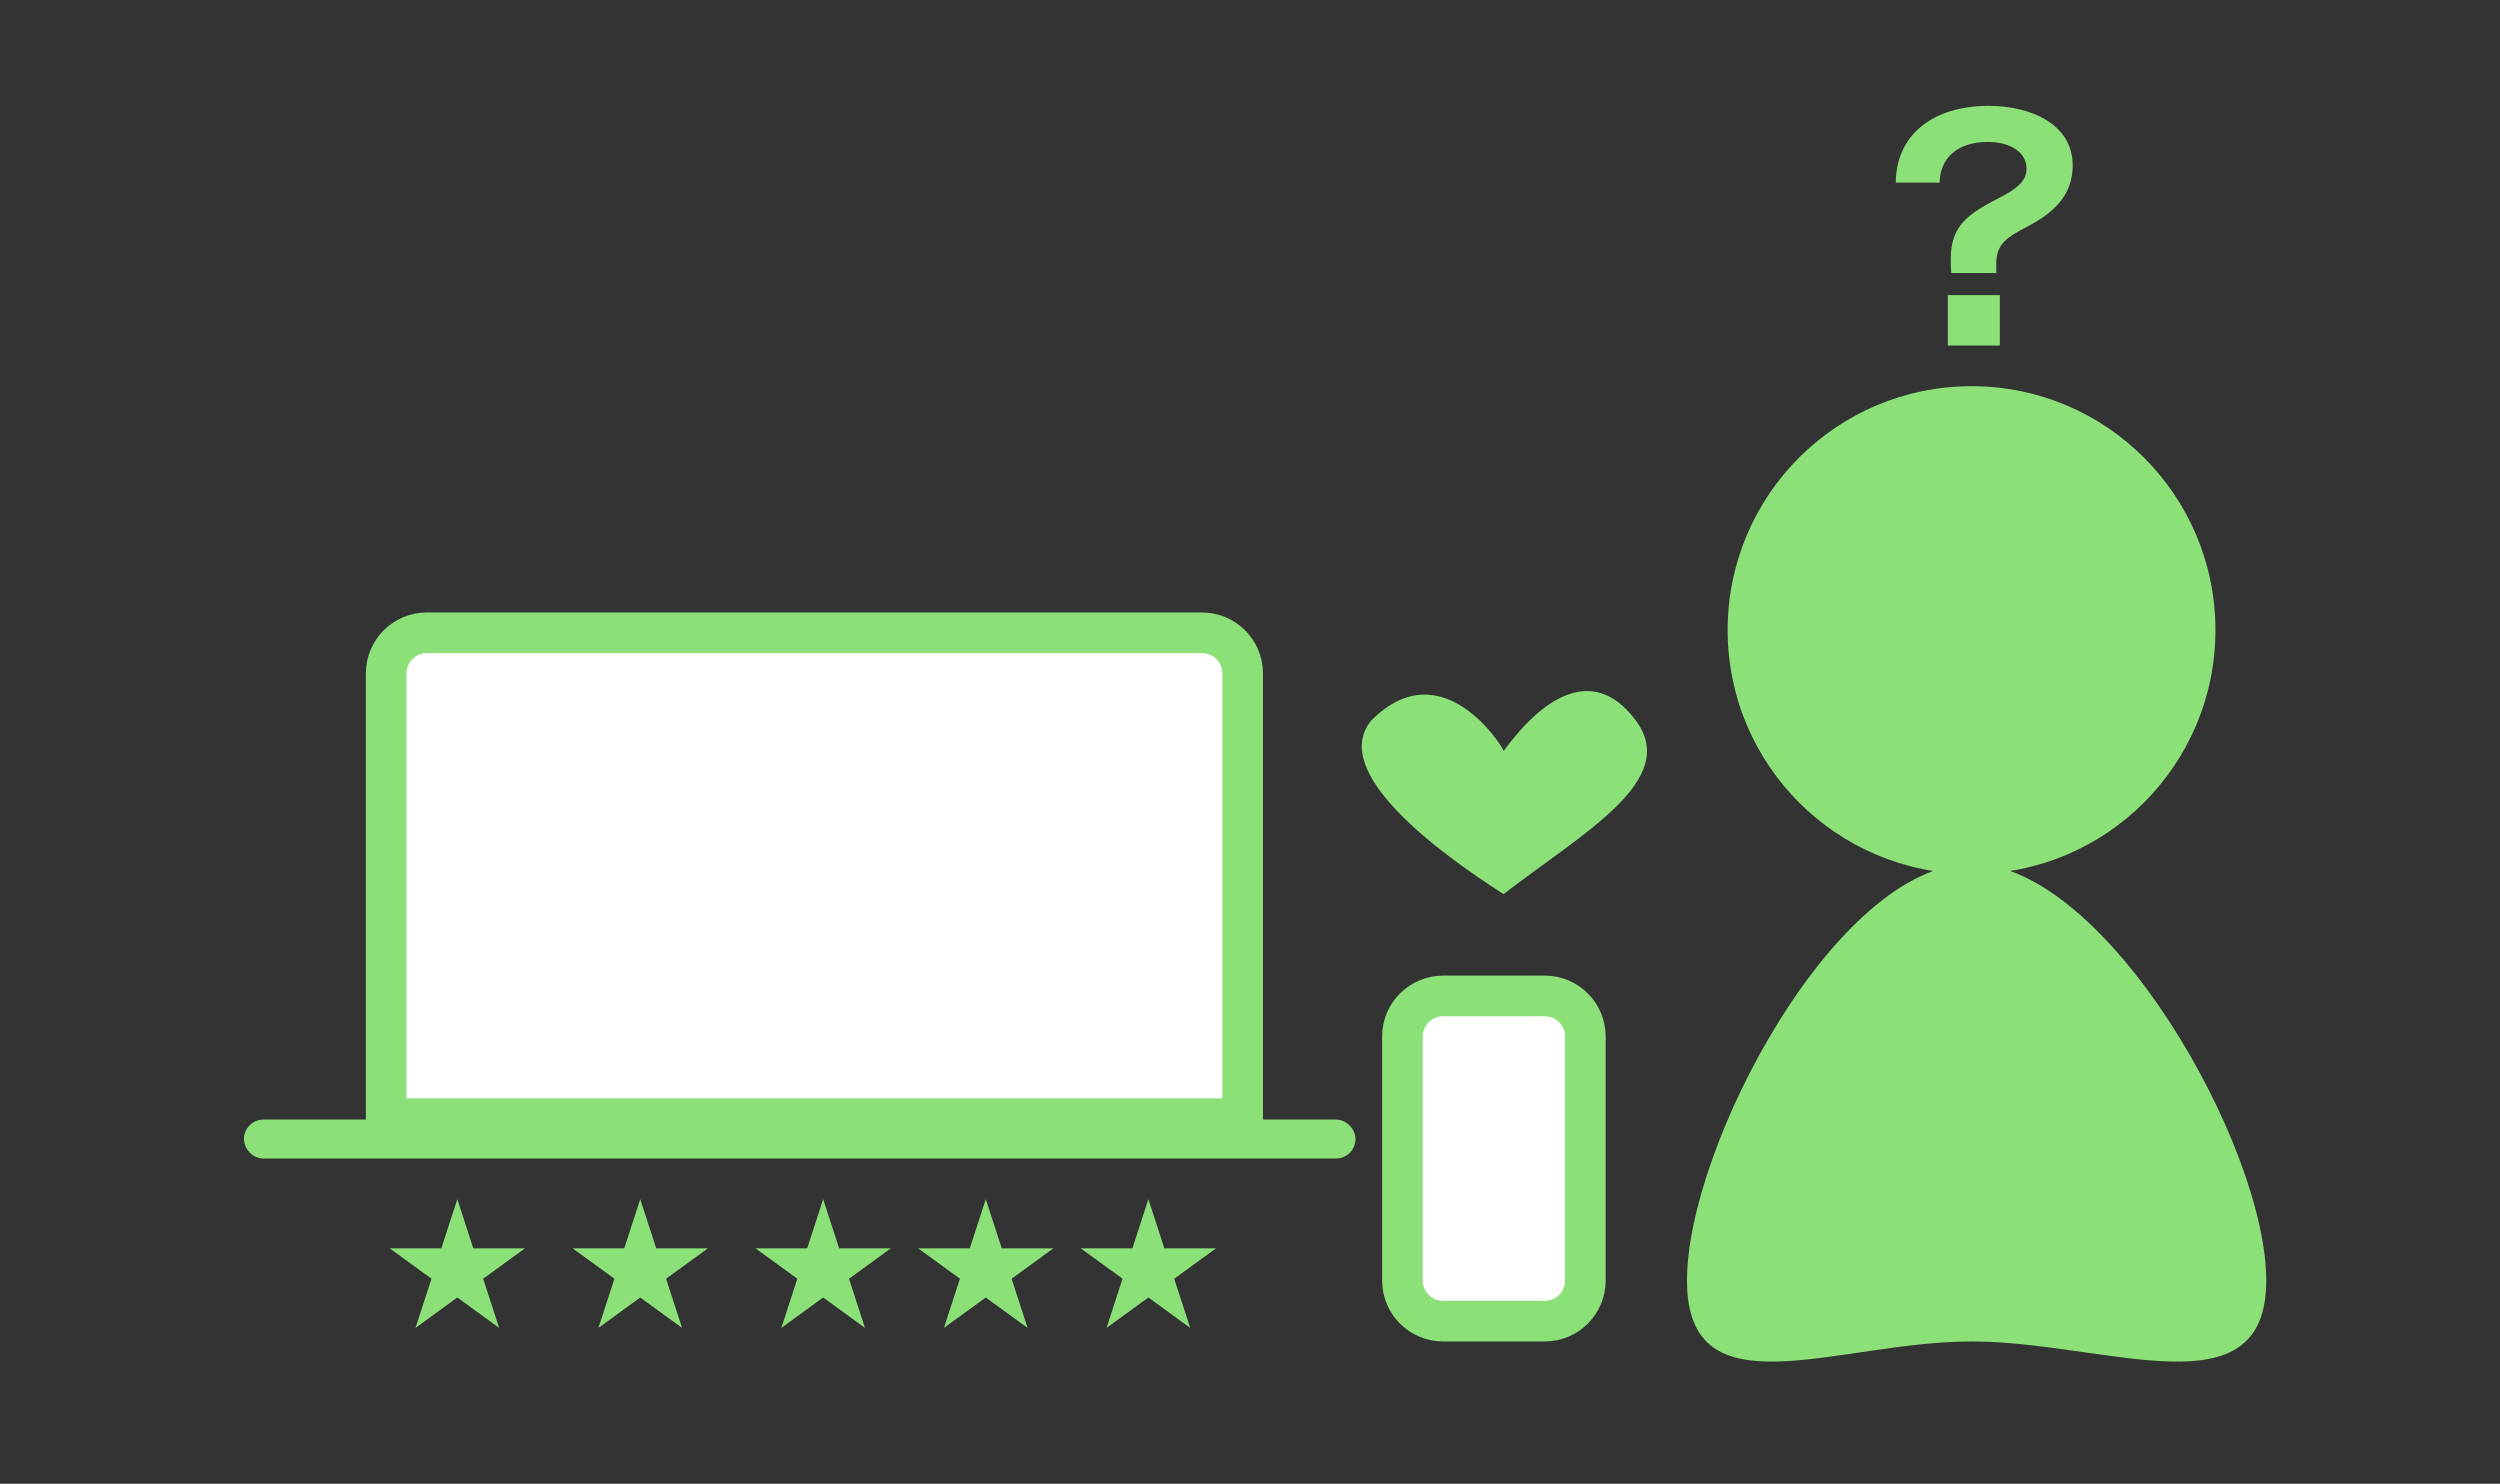 <svg width="123" height="73" viewBox="0 0 123 73" fill="none" xmlns="http://www.w3.org/2000/svg">
<rect x="0" y="0" width="123" height="73" fill="#333333" stroke="none"/>
<path d="M21 31.133H59.138C60.242 31.133 61.138 32.029 61.138 33.133V55.041H19V33.133C19 32.029 19.895 31.133 21 31.133Z" fill="white" stroke="#8CE078" stroke-width="2"/>
<rect x="12.48" y="55.561" width="53.733" height="0.96" rx="0.48" fill="white" stroke="#8CE078" stroke-width="0.96"/>
<path d="M80.475 35.438C82.686 38.385 77.852 40.991 73.975 43.991C70.852 41.991 65.352 37.991 67.475 35.438C70.975 31.938 73.975 36.807 73.975 36.938C73.975 37.068 77.475 31.438 80.475 35.438Z" fill="#8CE078"/>
<path d="M83 63C83 69.627 90.373 66 97 66C103.627 66 111.5 69.627 111.5 63C111.5 56.373 103.627 42.5 97 42.5C90.373 42.5 83 56.373 83 63Z" fill="#8CE078"/>
<circle cx="12" cy="12" r="12" transform="matrix(-1 0 0 1 109 19)" fill="#8CE078"/>
<path d="M95.832 17V14.52H98.392V17H95.832ZM98.216 13.432H96.008C95.976 13.224 95.976 12.936 95.976 12.744C95.976 11.08 96.856 10.52 98.296 9.768C99.272 9.272 99.704 8.904 99.704 8.296C99.704 7.496 98.92 6.984 97.8 6.984C96.28 6.984 95.448 7.8 95.432 8.984H93.272C93.288 6.6 95.144 5.208 97.832 5.208C99.944 5.208 101.976 6.12 101.976 8.136C101.976 9.656 100.984 10.488 99.784 11.128C98.712 11.688 98.216 12.008 98.216 12.984V13.432Z" fill="#8CE078"/>
<path d="M71 49H76C77.105 49 78 49.895 78 51V63C78 64.105 77.105 65 76 65H71C69.895 65 69 64.105 69 63V51C69 49.895 69.895 49 71 49Z" fill="white" stroke="#8CE078" stroke-width="2"/>
<path d="M22.5 59L23.286 61.418H25.829L23.771 62.913L24.557 65.332L22.5 63.837L20.443 65.332L21.229 62.913L19.171 61.418H21.714L22.5 59Z" fill="#8CE078"/>
<path d="M31.5 59L32.286 61.418H34.829L32.771 62.913L33.557 65.332L31.5 63.837L29.443 65.332L30.229 62.913L28.171 61.418H30.714L31.5 59Z" fill="#8CE078"/>
<path d="M40.5 59L41.286 61.418H43.829L41.771 62.913L42.557 65.332L40.5 63.837L38.443 65.332L39.229 62.913L37.171 61.418H39.714L40.5 59Z" fill="#8CE078"/>
<path d="M48.5 59L49.286 61.418H51.829L49.771 62.913L50.557 65.332L48.5 63.837L46.443 65.332L47.229 62.913L45.171 61.418H47.714L48.5 59Z" fill="#8CE078"/>
<path d="M56.5 59L57.286 61.418H59.829L57.771 62.913L58.557 65.332L56.5 63.837L54.443 65.332L55.229 62.913L53.171 61.418H55.714L56.5 59Z" fill="#8CE078"/>
</svg>
